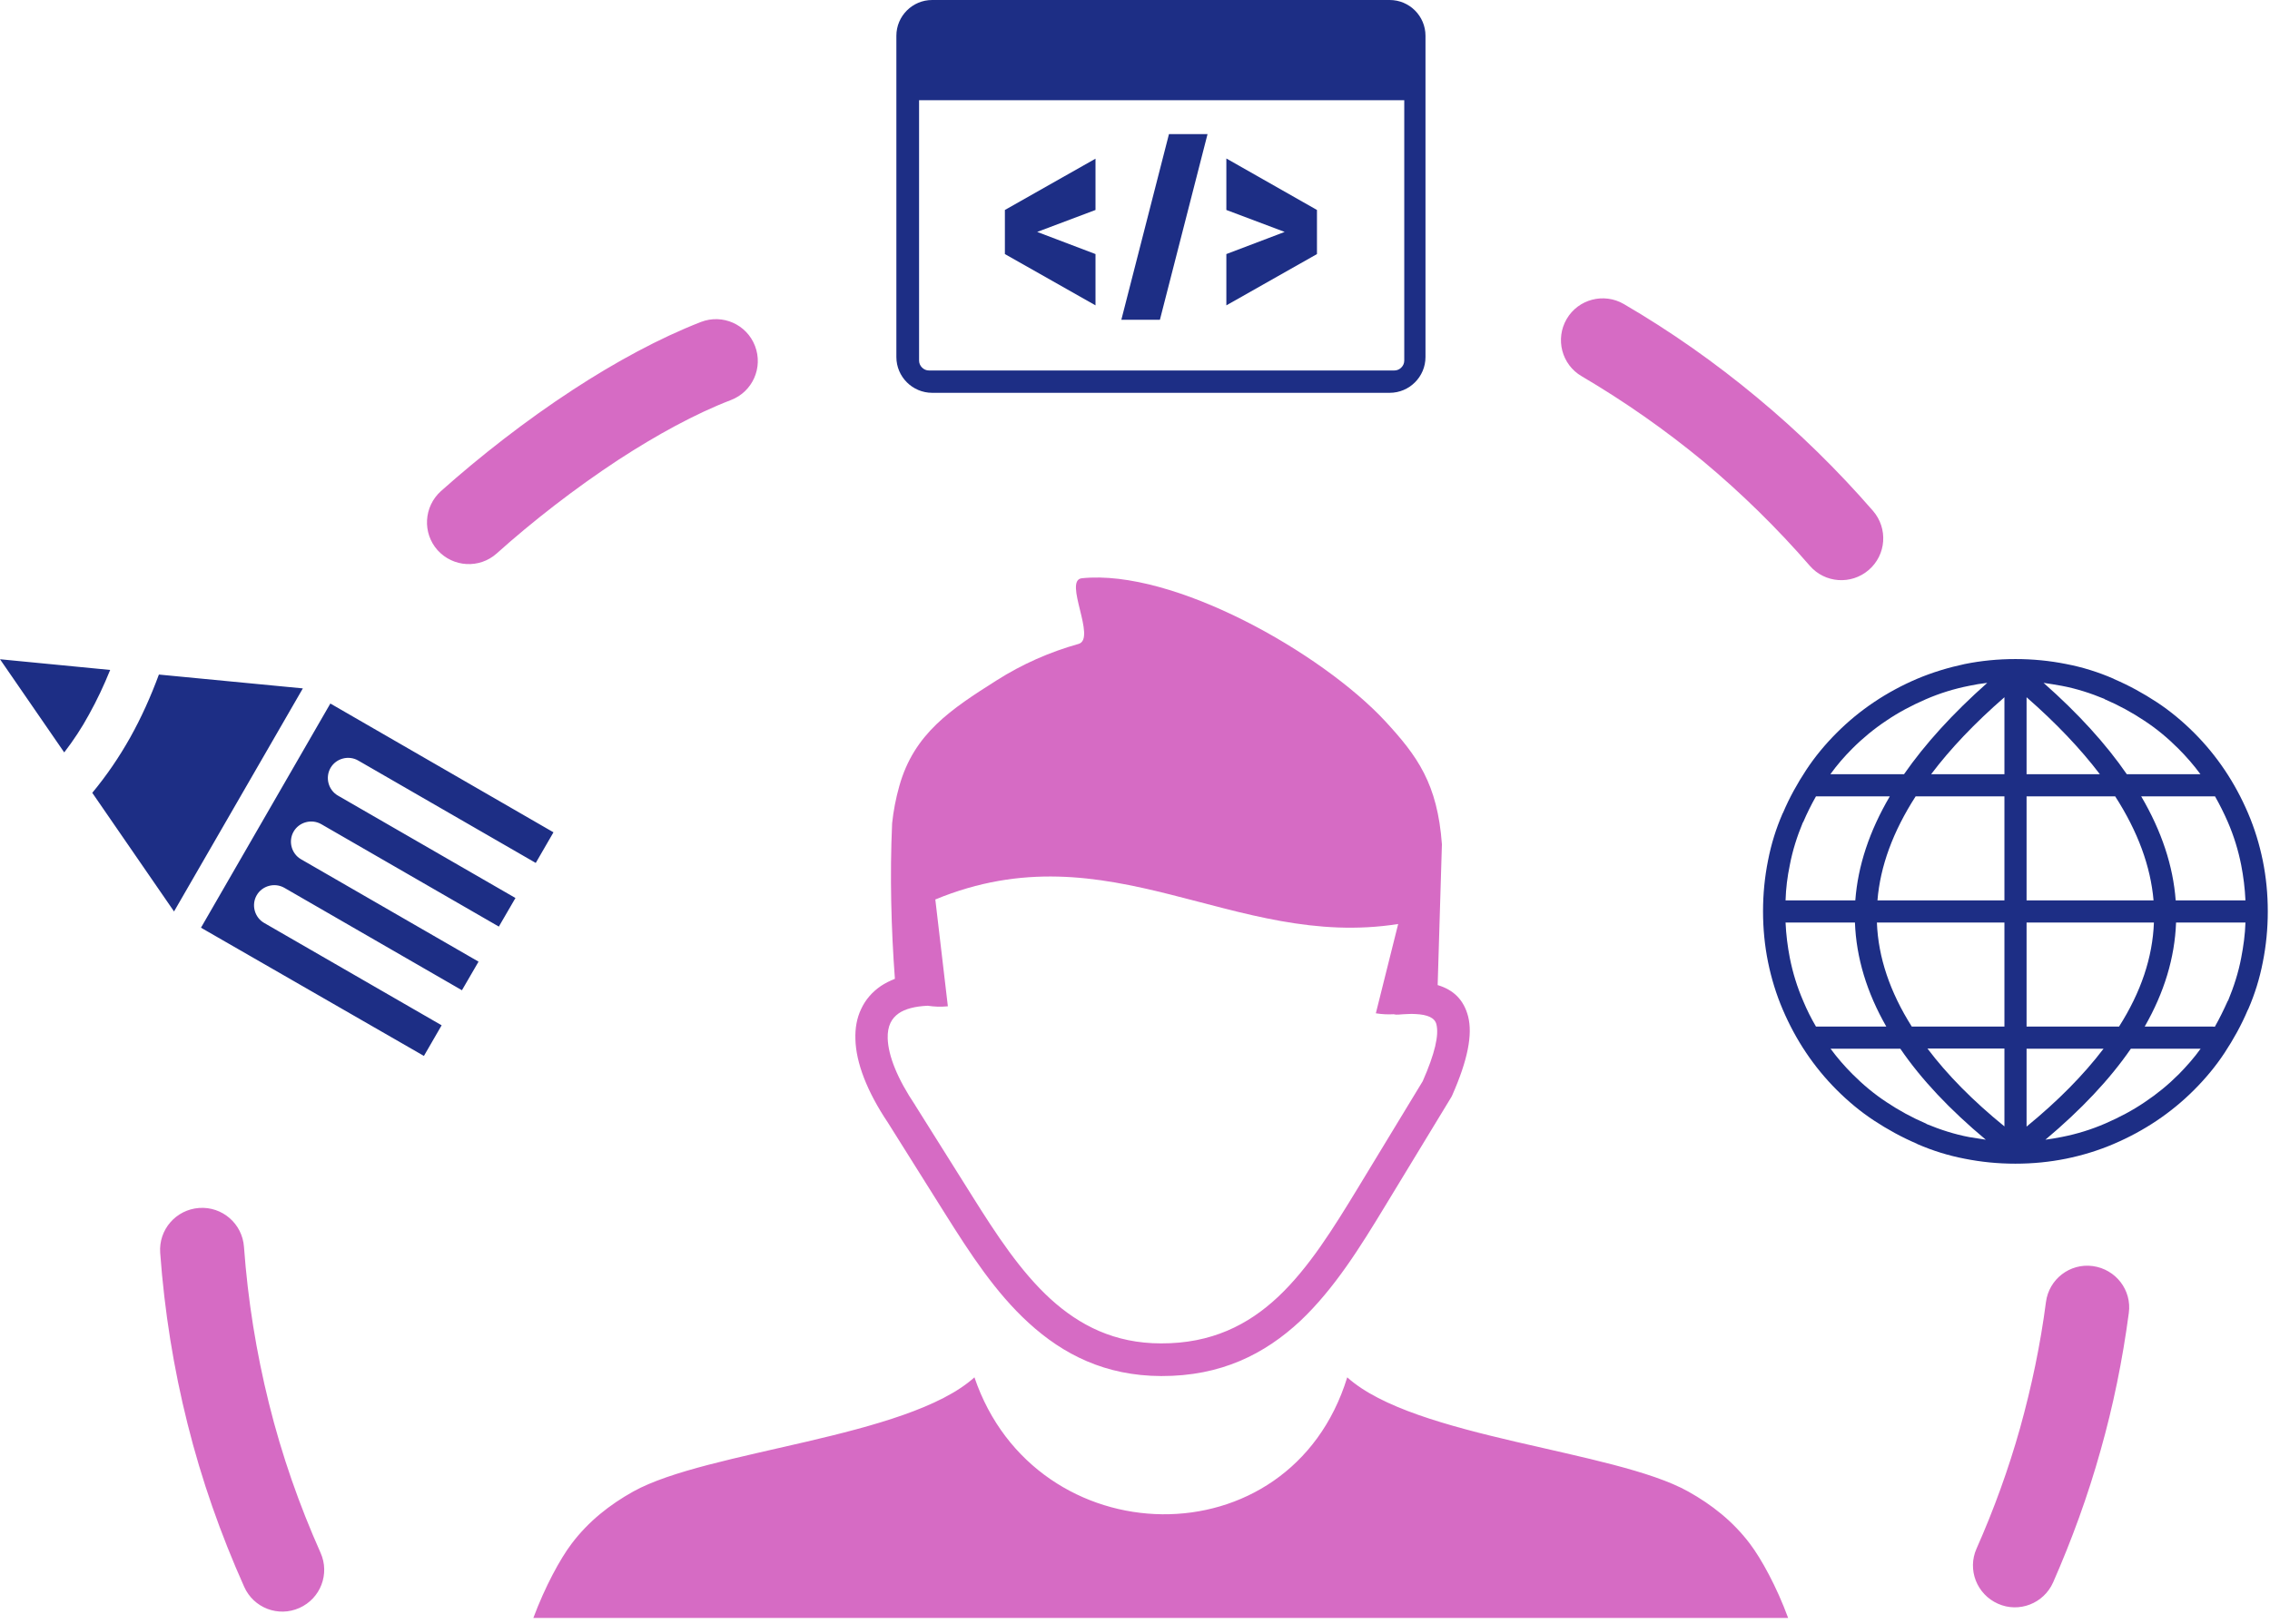 <?xml version="1.0" encoding="UTF-8"?>
<svg width="123px" height="88px" viewBox="0 0 123 88" version="1.1" xmlns="http://www.w3.org/2000/svg" xmlns:xlink="http://www.w3.org/1999/xlink">
    <title>Group</title>
    <g id="Page-1" stroke="none" stroke-width="1" fill="none" fill-rule="evenodd">
        <g id="Group" transform="translate(0, -0)" fill-rule="nonzero">
            <g id="full-stack-developer-icon" transform="translate(8.674, 16.17)" fill="#D66BC4">
                <path d="M44.126,58.48 C47.426,68.2 61.226,68.55 64.326,58.48 C67.976,61.77 78.786,62.42 82.806,64.67 C84.076,65.38 85.226,66.28 86.146,67.5 C86.766,68.32 87.596,69.83 88.216,71.52 L20.226,71.52 C20.856,69.83 21.676,68.32 22.296,67.5 C23.216,66.28 24.366,65.38 25.636,64.67 C29.666,62.43 40.476,61.77 44.126,58.48 L44.126,58.48 L44.126,58.48 Z M8.696,67.99 C9.206,69.13 8.696,70.47 7.546,70.98 C6.406,71.49 5.066,70.98 4.556,69.83 C3.286,66.99 2.246,64.04 1.486,60.99 C0.736,58 0.236,54.9 0.006,51.73 C-0.084,50.48 0.856,49.39 2.116,49.3 C3.366,49.21 4.456,50.15 4.546,51.41 C4.756,54.31 5.216,57.14 5.896,59.88 C6.596,62.71 7.546,65.41 8.696,67.99 L8.696,67.99 Z M18.236,13.83 C17.306,14.66 15.876,14.58 15.036,13.65 C14.206,12.72 14.286,11.29 15.216,10.45 C17.336,8.56 19.816,6.62 22.376,4.95 C24.676,3.45 27.046,2.16 29.306,1.28 C30.476,0.83 31.786,1.41 32.236,2.58 C32.686,3.75 32.106,5.06 30.936,5.51 C28.986,6.26 26.896,7.41 24.836,8.75 C22.476,10.3 20.176,12.09 18.236,13.83 L18.236,13.83 Z M77.026,4.22 C75.946,3.59 75.586,2.2 76.216,1.12 C76.846,0.04 78.236,-0.32 79.316,0.31 C81.856,1.79 84.266,3.49 86.516,5.36 C88.786,7.24 90.896,9.31 92.816,11.52 C93.636,12.47 93.536,13.9 92.586,14.72 C91.636,15.54 90.206,15.44 89.386,14.49 C87.616,12.45 85.686,10.56 83.626,8.84 C81.566,7.14 79.356,5.59 77.026,4.22 L77.026,4.22 Z M102.186,54.4 C102.346,53.16 103.486,52.28 104.726,52.45 C105.966,52.62 106.846,53.75 106.676,54.99 C106.336,57.55 105.826,60.04 105.146,62.44 C104.456,64.91 103.586,67.29 102.576,69.59 C102.066,70.74 100.726,71.26 99.586,70.75 C98.436,70.24 97.916,68.9 98.426,67.76 C99.366,65.64 100.156,63.46 100.786,61.22 C101.406,58.99 101.886,56.71 102.186,54.4 L102.186,54.4 Z M41.596,38.34 C40.906,38.37 40.376,38.51 40.026,38.75 C39.826,38.89 39.676,39.06 39.576,39.27 C39.466,39.5 39.416,39.78 39.426,40.11 C39.456,41.06 39.956,42.3 40.916,43.73 L40.926,43.75 L40.926,43.75 L44.046,48.72 C45.296,50.71 46.616,52.74 48.246,54.23 C49.816,55.66 51.716,56.64 54.236,56.64 C56.966,56.65 58.956,55.64 60.576,54.12 C62.256,52.54 63.586,50.38 64.896,48.23 L68.416,42.43 C69.076,40.93 69.306,39.93 69.156,39.34 C69.066,38.99 68.676,38.82 68.026,38.79 C67.886,38.78 67.746,38.78 67.596,38.79 C67.436,38.79 67.276,38.81 67.106,38.82 C67.016,38.83 66.926,38.82 66.836,38.8 C66.526,38.82 66.196,38.8 65.876,38.75 L67.086,33.91 C58.146,35.32 51.456,28.68 42.006,32.58 L42.686,38.37 C42.286,38.41 41.926,38.39 41.596,38.34 L41.596,38.34 L41.596,38.34 Z M69.226,37.22 C70.096,37.48 70.646,38.03 70.876,38.92 C71.126,39.9 70.856,41.29 70.016,43.19 L70.016,43.19 C69.996,43.22 69.986,43.26 69.966,43.29 L66.406,49.15 C65.036,51.41 63.636,53.67 61.786,55.42 C59.856,57.22 57.486,58.42 54.246,58.41 C51.216,58.4 48.936,57.24 47.066,55.53 C45.256,53.88 43.876,51.74 42.566,49.66 L39.446,44.69 C38.306,42.99 37.706,41.43 37.676,40.15 C37.656,39.55 37.756,39 37.986,38.52 C38.216,38.02 38.576,37.6 39.056,37.27 C39.286,37.12 39.536,36.99 39.816,36.88 C39.616,34.19 39.536,31.29 39.666,28.45 C39.736,27.78 39.866,27.1 40.056,26.43 C40.856,23.58 42.856,22.27 45.336,20.7 C46.706,19.83 48.196,19.17 49.766,18.73 C50.756,18.45 48.926,15.28 49.946,15.17 C54.906,14.66 62.926,19.19 66.396,22.93 C68.126,24.81 69.216,26.3 69.456,29.59 L69.226,37.22 L69.226,37.22 L69.226,37.22 Z" id="Shape"></path>
            </g>
            <g id="full-stack-developer-icon" transform="translate(0, 0)" fill="#1D2E85">
                <path d="M50.51,0 L75.3,0 C76.37,0 77.24,0.87 77.24,1.94 L77.24,19.35 C77.24,20.42 76.37,21.29 75.3,21.29 L50.51,21.29 C49.44,21.29 48.57,20.42 48.57,19.35 L48.57,1.94 C48.57,0.87 49.44,0 50.51,0 L50.51,0 Z M76.09,5.43 L49.8,5.43 L49.8,19.54 C49.8,19.69 49.86,19.82 49.96,19.92 C50.06,20.02 50.19,20.08 50.34,20.08 L75.55,20.08 C75.7,20.08 75.83,20.02 75.93,19.92 C76.03,19.82 76.09,19.69 76.09,19.54 L76.09,5.43 L76.09,5.43 L76.09,5.43 Z M73.45,2.18 C73.98,2.18 74.41,2.61 74.41,3.14 C74.41,3.67 73.98,4.1 73.45,4.1 C72.92,4.1 72.49,3.67 72.49,3.14 C72.49,2.61 72.92,2.18 73.45,2.18 L73.45,2.18 Z M66.95,2.18 C67.48,2.18 67.91,2.61 67.91,3.14 C67.91,3.67 67.48,4.1 66.95,4.1 C66.42,4.1 65.99,3.67 65.99,3.14 C65.99,2.61 66.42,2.18 66.95,2.18 L66.95,2.18 Z M70.2,2.18 C70.73,2.18 71.16,2.61 71.16,3.14 C71.16,3.67 70.73,4.1 70.2,4.1 C69.67,4.1 69.24,3.67 69.24,3.14 C69.24,2.61 69.67,2.18 70.2,2.18 L70.2,2.18 Z M59.36,11.38 L56.2,12.57 L59.36,13.77 L59.36,16.55 L54.45,13.77 L54.45,11.38 L59.36,8.6 L59.36,11.38 L59.36,11.38 Z M71.36,11.38 L71.36,13.77 L66.45,16.55 L66.45,13.77 L69.61,12.57 L66.45,11.38 L66.45,8.59 L71.36,11.38 L71.36,11.38 Z M62.85,17.33 L60.76,17.33 L63.34,7.27 L65.43,7.27 L62.85,17.33 L62.85,17.33 Z M119.89,55.64 C119.93,55.64 119.97,55.64 120.01,55.65 C120.26,55.21 120.49,54.74 120.71,54.25 C120.72,54.24 120.72,54.23 120.73,54.23 C121.04,53.48 121.29,52.71 121.44,51.91 C121.56,51.29 121.65,50.65 121.67,50 L117.91,50 C117.84,51.91 117.27,53.79 116.21,55.64 L119.89,55.64 L119.89,55.64 L119.89,55.64 Z M119.24,56.84 L115.46,56.84 C114.31,58.51 112.76,60.15 110.83,61.77 C111.13,61.73 111.44,61.68 111.73,61.62 C112.54,61.46 113.32,61.22 114.08,60.89 C114.84,60.56 115.56,60.18 116.22,59.73 C116.88,59.29 117.49,58.79 118.06,58.22 C118.48,57.79 118.89,57.33 119.24,56.84 L119.24,56.84 L119.24,56.84 Z M107.6,61.77 C105.66,60.15 104.11,58.51 102.97,56.84 L99.19,56.84 C99.55,57.33 99.95,57.79 100.39,58.23 C100.96,58.8 101.56,59.3 102.23,59.74 C102.89,60.18 103.6,60.57 104.37,60.9 C104.38,60.91 104.39,60.91 104.39,60.92 C105.14,61.23 105.91,61.48 106.71,61.63 C107,61.68 107.3,61.72 107.6,61.77 L107.6,61.77 L107.6,61.77 Z M98.4,55.64 L102.21,55.64 C101.15,53.79 100.58,51.9 100.51,50 L96.75,50 C96.78,50.66 96.86,51.29 96.98,51.91 C97.14,52.72 97.38,53.5 97.71,54.26 C97.91,54.74 98.14,55.2 98.4,55.64 L98.4,55.64 Z M96.75,48.8 L100.53,48.8 C100.67,46.93 101.29,45.05 102.4,43.16 L98.4,43.16 C98.15,43.6 97.92,44.06 97.71,44.55 C97.7,44.56 97.7,44.57 97.69,44.57 C97.38,45.32 97.13,46.09 96.98,46.89 C96.85,47.51 96.77,48.14 96.75,48.8 L96.75,48.8 Z M99.18,41.96 L103.17,41.96 C104.31,40.32 105.81,38.67 107.68,37.01 C107.34,37.05 107.02,37.1 106.7,37.17 C105.89,37.33 105.11,37.57 104.35,37.9 C103.59,38.23 102.87,38.61 102.21,39.06 C101.55,39.5 100.94,40 100.37,40.57 C99.94,41 99.54,41.46 99.18,41.96 L99.18,41.96 L99.18,41.96 Z M110.73,37.01 C112.61,38.67 114.11,40.32 115.24,41.96 L119.23,41.96 C118.87,41.47 118.47,41.01 118.03,40.57 C117.46,40 116.86,39.5 116.19,39.06 C115.53,38.62 114.82,38.23 114.05,37.9 C114.04,37.89 114.03,37.89 114.03,37.88 C113.28,37.57 112.51,37.32 111.71,37.17 C111.39,37.11 111.06,37.06 110.73,37.01 L110.73,37.01 L110.73,37.01 Z M120.02,43.16 L116.02,43.16 C117.13,45.05 117.75,46.93 117.89,48.8 L121.67,48.8 C121.64,48.14 121.56,47.51 121.44,46.89 C121.28,46.08 121.04,45.3 120.71,44.54 C120.5,44.06 120.27,43.6 120.02,43.16 L120.02,43.16 L120.02,43.16 Z M106.46,35.99 C107.35,35.81 108.26,35.72 109.21,35.72 C110.15,35.72 111.06,35.81 111.96,35.99 C112.84,36.16 113.68,36.42 114.51,36.78 C114.52,36.78 114.53,36.79 114.54,36.8 C115.36,37.15 116.14,37.58 116.87,38.06 C117.6,38.54 118.27,39.1 118.89,39.72 C119.51,40.34 120.06,41.01 120.55,41.74 C121.04,42.47 121.46,43.25 121.81,44.07 C122.17,44.91 122.43,45.77 122.61,46.65 C122.79,47.54 122.88,48.45 122.88,49.4 C122.88,50.34 122.79,51.25 122.61,52.15 C122.44,53.03 122.18,53.87 121.82,54.7 C121.82,54.71 121.81,54.72 121.8,54.73 C121.45,55.56 121.02,56.33 120.54,57.06 C120.06,57.79 119.5,58.46 118.88,59.08 C118.26,59.7 117.59,60.25 116.86,60.74 C116.13,61.23 115.35,61.65 114.53,62 C113.69,62.36 112.83,62.62 111.95,62.8 C111.06,62.98 110.15,63.07 109.2,63.07 C108.26,63.07 107.35,62.98 106.45,62.8 C105.57,62.63 104.73,62.37 103.9,62.01 C103.89,62.01 103.88,62 103.87,61.99 C103.05,61.64 102.27,61.21 101.54,60.73 C100.81,60.25 100.14,59.69 99.52,59.07 C98.9,58.45 98.35,57.78 97.86,57.05 C97.37,56.32 96.95,55.54 96.6,54.72 C96.24,53.88 95.98,53.02 95.8,52.14 C95.62,51.25 95.53,50.34 95.53,49.39 C95.53,48.45 95.62,47.54 95.8,46.64 C95.97,45.76 96.23,44.92 96.59,44.09 C96.59,44.08 96.6,44.07 96.61,44.06 C96.96,43.23 97.39,42.46 97.87,41.73 C98.35,41 98.91,40.33 99.53,39.71 C100.15,39.09 100.82,38.54 101.55,38.05 C102.28,37.56 103.06,37.14 103.88,36.79 C104.71,36.44 105.57,36.18 106.46,35.99 L106.46,35.99 Z M109.81,37.79 L109.81,41.96 L113.78,41.96 C112.73,40.58 111.41,39.19 109.81,37.79 L109.81,37.79 Z M109.81,43.16 L109.81,48.8 L116.69,48.8 C116.53,46.95 115.84,45.07 114.61,43.16 L109.81,43.16 L109.81,43.16 Z M109.81,50 L109.81,55.64 L114.82,55.64 C116.01,53.77 116.64,51.89 116.71,50 L109.81,50 L109.81,50 Z M109.81,56.84 L109.81,61.06 C111.51,59.67 112.9,58.26 113.98,56.84 L109.81,56.84 L109.81,56.84 Z M108.61,61.05 L108.61,56.83 L104.44,56.83 C105.51,58.25 106.9,59.66 108.61,61.05 L108.61,61.05 Z M108.61,55.64 L108.61,50 L101.7,50 C101.77,51.89 102.41,53.77 103.59,55.64 L108.61,55.64 L108.61,55.64 Z M108.61,48.8 L108.61,43.16 L103.8,43.16 C102.57,45.07 101.88,46.95 101.73,48.8 L108.61,48.8 L108.61,48.8 Z M108.61,41.96 L108.61,37.79 C107,39.19 105.68,40.58 104.64,41.96 L108.61,41.96 L108.61,41.96 Z M9.43,49.4 L5,42.97 C5.78,42.03 6.46,41.03 7.05,39.98 C7.66,38.89 8.17,37.75 8.61,36.56 L16.41,37.31 L9.43,49.4 L9.43,49.4 L9.43,49.4 Z M10.89,50.28 L17.9,38.13 L29.99,45.11 L29.03,46.77 L19.41,41.22 C18.89,40.92 18.21,41.1 17.91,41.62 C17.61,42.14 17.79,42.82 18.31,43.12 L27.93,48.67 L27.03,50.22 L17.41,44.67 C16.89,44.37 16.21,44.55 15.91,45.07 C15.61,45.59 15.79,46.27 16.31,46.57 L25.93,52.12 L25.03,53.67 L15.41,48.12 C14.89,47.82 14.21,48 13.91,48.52 C13.61,49.04 13.79,49.72 14.31,50.02 L23.93,55.57 L22.97,57.23 L10.89,50.28 L10.89,50.28 L10.89,50.28 Z M3.48,40.78 L0,35.73 L5.97,36.31 C5.63,37.15 5.25,37.96 4.82,38.73 C4.43,39.45 3.98,40.13 3.48,40.78 L3.48,40.78 L3.48,40.78 Z" id="Shape"></path>
            </g>
        </g>
    </g>
</svg>